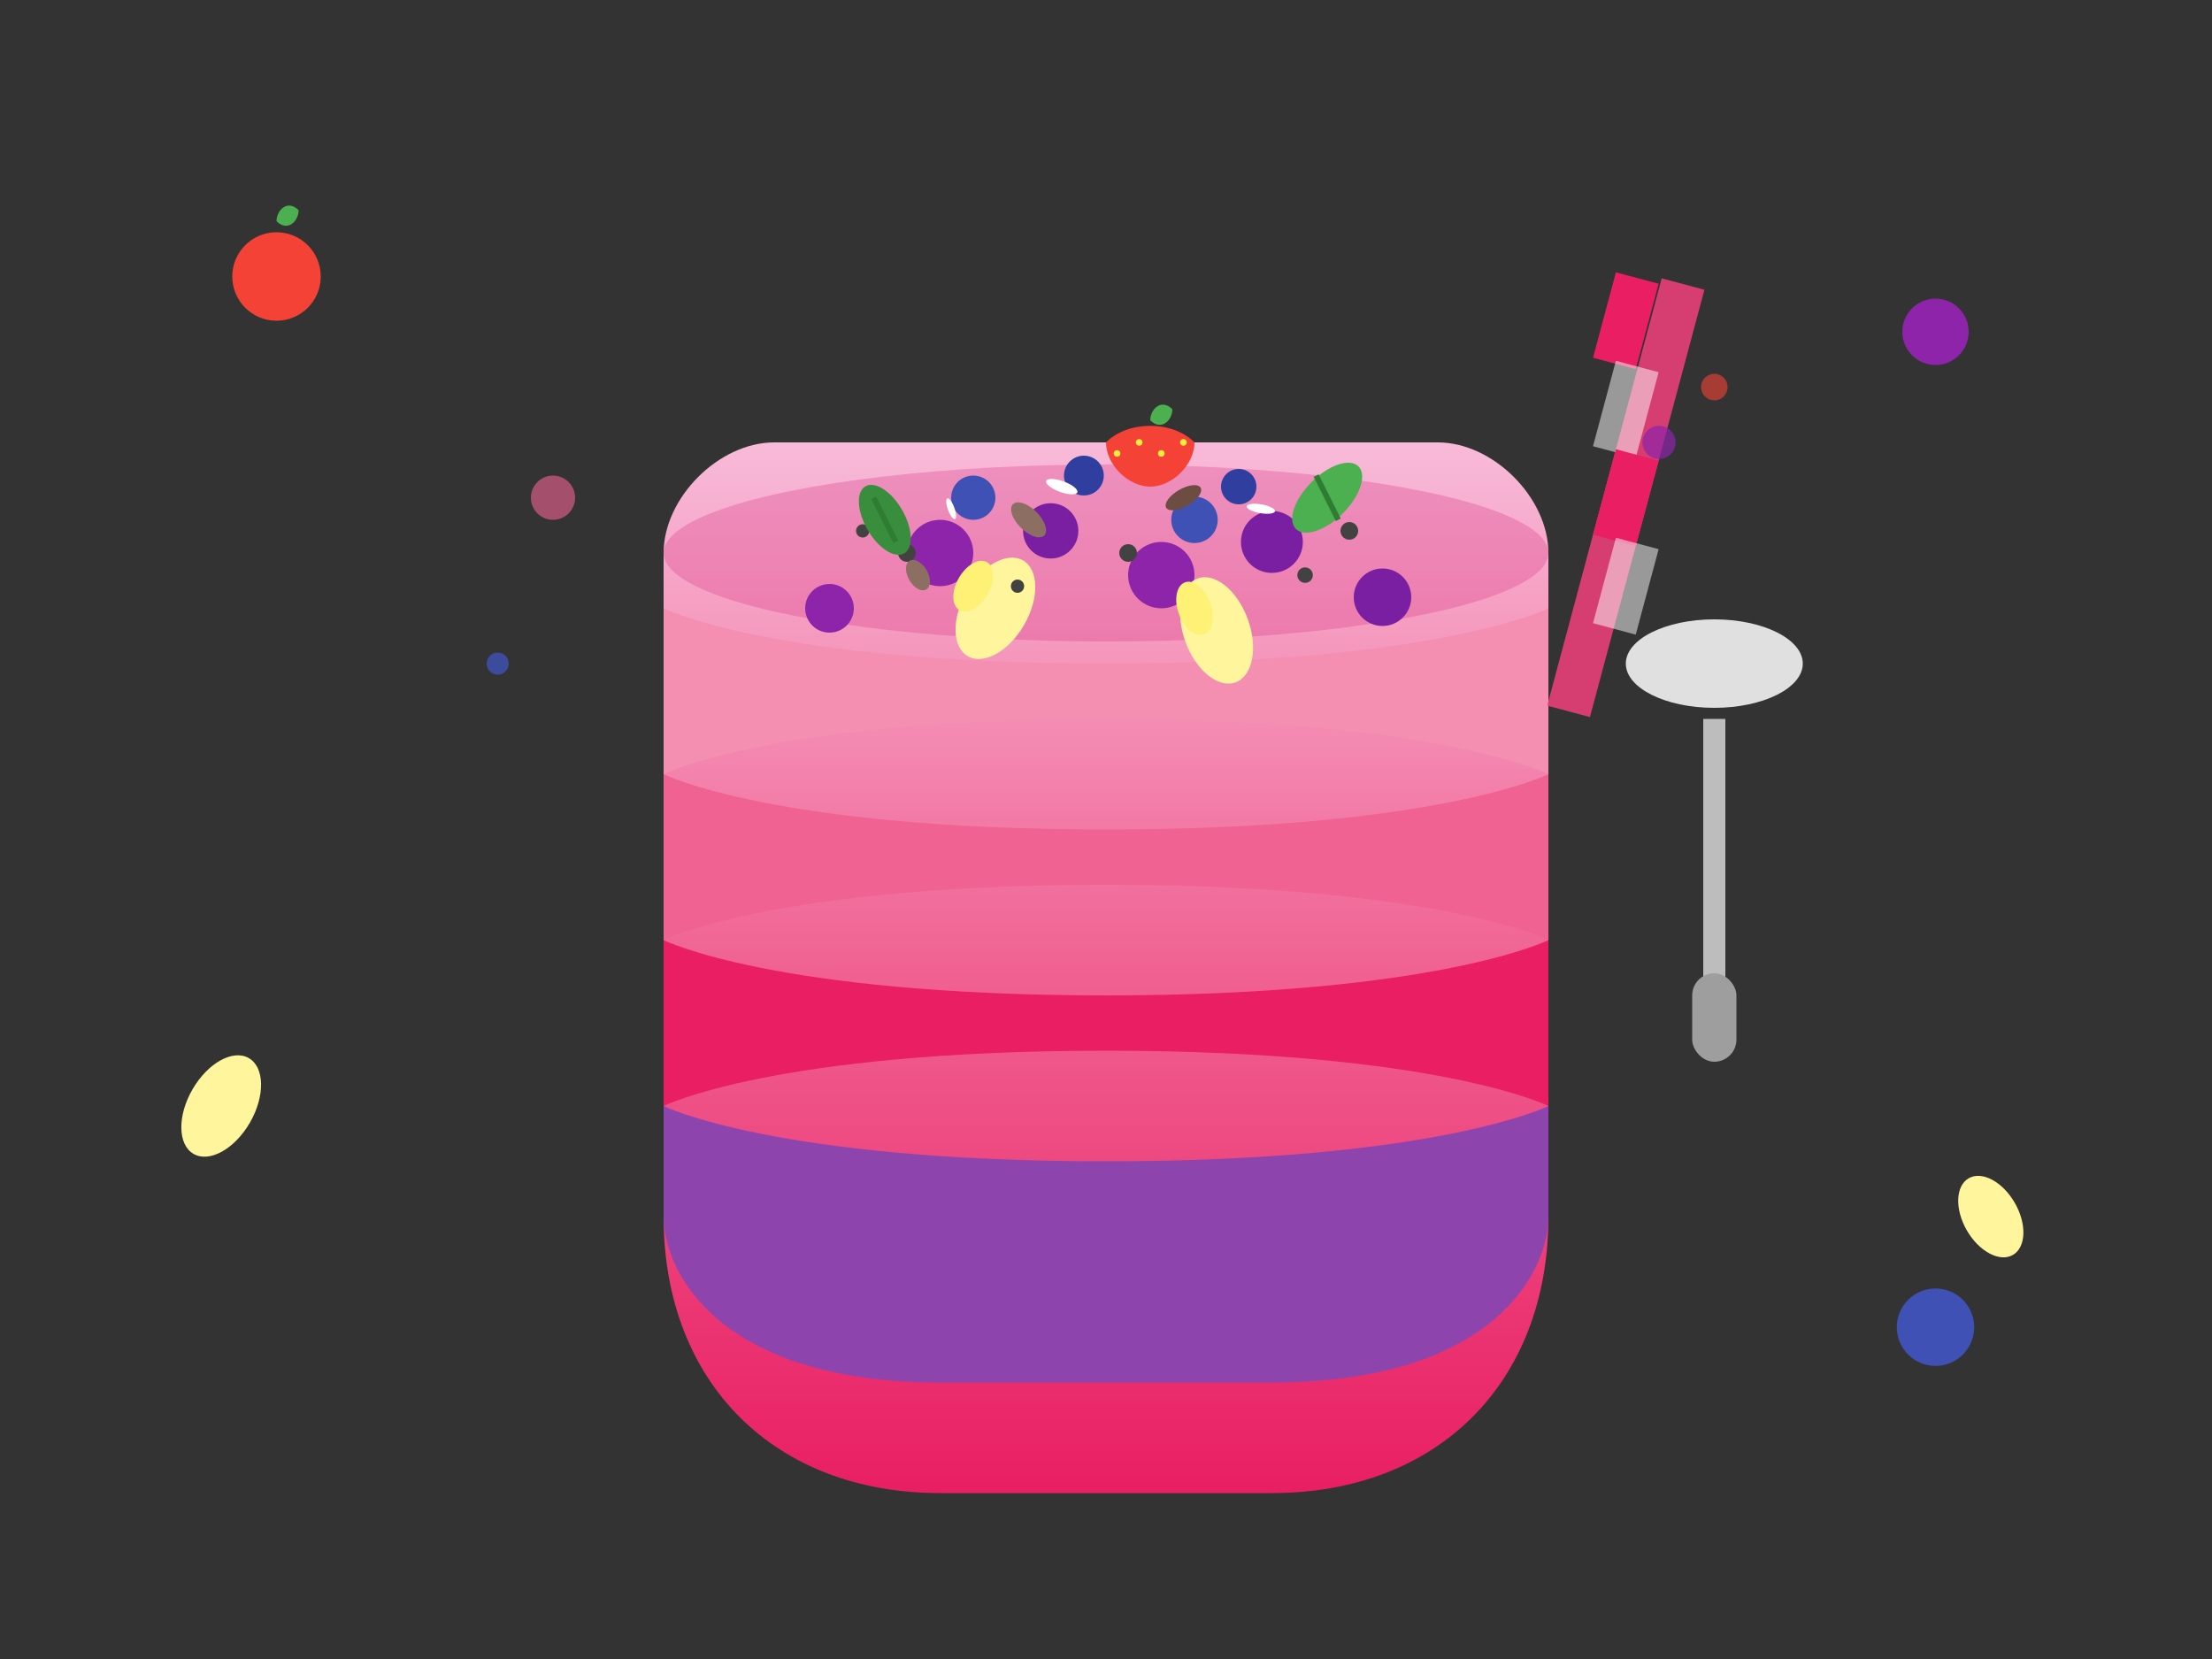 <svg width="200" height="150" viewBox="0 0 200 150" fill="none" xmlns="http://www.w3.org/2000/svg">
  <rect x="0" y="0" width="200" height="150" fill="#333333" stroke="none"/>
  <!-- Glass/Bowl -->
  <path d="M60 50C60 45 65 40 70 40H130C135 40 140 45 140 50V110C140 125 130 135 115 135H85C70 135 60 125 60 110V50Z" fill="url(#smoothieGradient)"/>
  <ellipse cx="100" cy="50" rx="40" ry="8" fill="#d63384" opacity="0.3"/>
  
  <!-- Smoothie layers -->
  <path d="M60 110C60 115 65 125 85 125H115C135 125 140 115 140 110V100C140 100 130 105 100 105C70 105 60 100 60 100V110Z" fill="#8e44ad"/>
  <path d="M60 100C60 100 70 95 100 95C130 95 140 100 140 100V85C140 85 130 90 100 90C70 90 60 85 60 85V100Z" fill="#e91e63"/>
  <path d="M60 85C60 85 70 80 100 80C130 80 140 85 140 85V70C140 70 130 75 100 75C70 75 60 70 60 70V85Z" fill="#f06292"/>
  <path d="M60 70C60 70 70 65 100 65C130 65 140 70 140 70V55C140 55 130 60 100 60C70 60 60 55 60 55V70Z" fill="#f48fb1"/>
  
  <!-- Berries on top -->
  <circle cx="85" cy="50" r="3" fill="#8e24aa"/>
  <circle cx="95" cy="48" r="2.5" fill="#7b1fa2"/>
  <circle cx="105" cy="52" r="3" fill="#8e24aa"/>
  <circle cx="115" cy="49" r="2.8" fill="#7b1fa2"/>
  <circle cx="75" cy="55" r="2.2" fill="#8e24aa"/>
  <circle cx="125" cy="54" r="2.6" fill="#7b1fa2"/>
  
  <!-- Blueberries -->
  <circle cx="88" cy="45" r="2" fill="#3f51b5"/>
  <circle cx="98" cy="43" r="1.8" fill="#303f9f"/>
  <circle cx="108" cy="47" r="2.1" fill="#3f51b5"/>
  <circle cx="112" cy="44" r="1.6" fill="#303f9f"/>
  
  <!-- Banana slices -->
  <ellipse cx="90" cy="55" rx="3" ry="5" fill="#fff59d" transform="rotate(30 90 55)"/>
  <ellipse cx="88" cy="53" rx="1.5" ry="2.5" fill="#fff176" transform="rotate(30 88 53)"/>
  <ellipse cx="110" cy="57" rx="3" ry="5" fill="#fff59d" transform="rotate(-20 110 57)"/>
  <ellipse cx="108" cy="55" rx="1.5" ry="2.5" fill="#fff176" transform="rotate(-20 108 55)"/>
  
  <!-- Chia seeds -->
  <circle cx="82" cy="50" r="0.8" fill="#424242"/>
  <circle cx="92" cy="53" r="0.6" fill="#424242"/>
  <circle cx="102" cy="50" r="0.8" fill="#424242"/>
  <circle cx="118" cy="52" r="0.7" fill="#424242"/>
  <circle cx="78" cy="48" r="0.6" fill="#424242"/>
  <circle cx="122" cy="48" r="0.8" fill="#424242"/>
  
  <!-- Granola -->
  <ellipse cx="93" cy="47" rx="2" ry="1" fill="#8d6e63" transform="rotate(45 93 47)"/>
  <ellipse cx="107" cy="45" rx="1.8" ry="0.8" fill="#6d4c41" transform="rotate(-30 107 45)"/>
  <ellipse cx="83" cy="52" rx="1.5" ry="0.9" fill="#8d6e63" transform="rotate(60 83 52)"/>
  
  <!-- Coconut flakes -->
  <ellipse cx="96" cy="44" rx="1.5" ry="0.5" fill="white" transform="rotate(20 96 44)"/>
  <ellipse cx="104" cy="43" rx="1.2" ry="0.4" fill="white" transform="rotate(-45 104 43)"/>
  <ellipse cx="86" cy="46" rx="1" ry="0.3" fill="white" transform="rotate(70 86 46)"/>
  <ellipse cx="114" cy="46" rx="1.3" ry="0.4" fill="white" transform="rotate(10 114 46)"/>
  
  <!-- Strawberry slice -->
  <path d="M100 40C102 38 106 38 108 40C108 42 106 44 104 44C102 44 100 42 100 40Z" fill="#f44336"/>
  <circle cx="101" cy="41" r="0.3" fill="#ffeb3b"/>
  <circle cx="103" cy="40" r="0.3" fill="#ffeb3b"/>
  <circle cx="105" cy="41" r="0.3" fill="#ffeb3b"/>
  <circle cx="107" cy="40" r="0.3" fill="#ffeb3b"/>
  <path d="M104 38C104 37 105 36 106 37C106 38 105 39 104 38Z" fill="#4caf50"/>
  
  <!-- Mint leaves -->
  <ellipse cx="120" cy="45" rx="2" ry="4" fill="#4caf50" transform="rotate(45 120 45)"/>
  <ellipse cx="80" cy="47" rx="1.8" ry="3.5" fill="#388e3c" transform="rotate(-30 80 47)"/>
  <path d="M119 43L121 47" stroke="#2e7d32" stroke-width="0.5"/>
  <path d="M79 45L81 49" stroke="#2e7d32" stroke-width="0.5"/>
  
  <!-- Spoon -->
  <ellipse cx="155" cy="60" rx="8" ry="4" fill="#e0e0e0"/>
  <rect x="154" y="65" width="2" height="25" fill="#bdbdbd"/>
  <rect x="153" y="88" width="4" height="8" rx="2" fill="#9e9e9e"/>
  
  <!-- Straw -->
  <rect x="145" y="25" width="4" height="40" fill="#ff4081" opacity="0.8" transform="rotate(15 147 45)"/>
  <rect x="145" y="25" width="4" height="8" fill="#e91e63" transform="rotate(15 147 29)"/>
  <rect x="145" y="33" width="4" height="8" fill="white" opacity="0.5" transform="rotate(15 147 37)"/>
  <rect x="145" y="41" width="4" height="8" fill="#e91e63" transform="rotate(15 147 45)"/>
  <rect x="145" y="49" width="4" height="8" fill="white" opacity="0.5" transform="rotate(15 147 53)"/>
  
  <!-- Splash effects -->
  <circle cx="50" cy="45" r="2" fill="#f06292" opacity="0.6"/>
  <circle cx="150" cy="40" r="1.5" fill="#8e24aa" opacity="0.7"/>
  <circle cx="45" cy="60" r="1" fill="#3f51b5" opacity="0.8"/>
  <circle cx="155" cy="35" r="1.2" fill="#f44336" opacity="0.6"/>
  
  <!-- Decorative fruits around -->
  <circle cx="25" cy="25" r="4" fill="#f44336"/>
  <path d="M25 20C25 19 26 18 27 19C27 20 26 21 25 20Z" fill="#4caf50"/>
  
  <circle cx="175" cy="30" r="3" fill="#8e24aa"/>
  <circle cx="175" cy="120" r="3.5" fill="#3f51b5"/>
  
  <ellipse cx="20" cy="100" rx="3" ry="5" fill="#fff59d" transform="rotate(30 20 100)"/>
  <ellipse cx="180" cy="110" rx="2.5" ry="4" fill="#fff59d" transform="rotate(-30 180 110)"/>
  
  <!-- Gradients -->
  <defs>
    <linearGradient id="smoothieGradient" x1="0%" y1="0%" x2="0%" y2="100%">
      <stop offset="0%" style="stop-color:#f8bbd9;stop-opacity:1" />
      <stop offset="50%" style="stop-color:#f06292;stop-opacity:1" />
      <stop offset="100%" style="stop-color:#e91e63;stop-opacity:1" />
    </linearGradient>
  </defs>
</svg>
